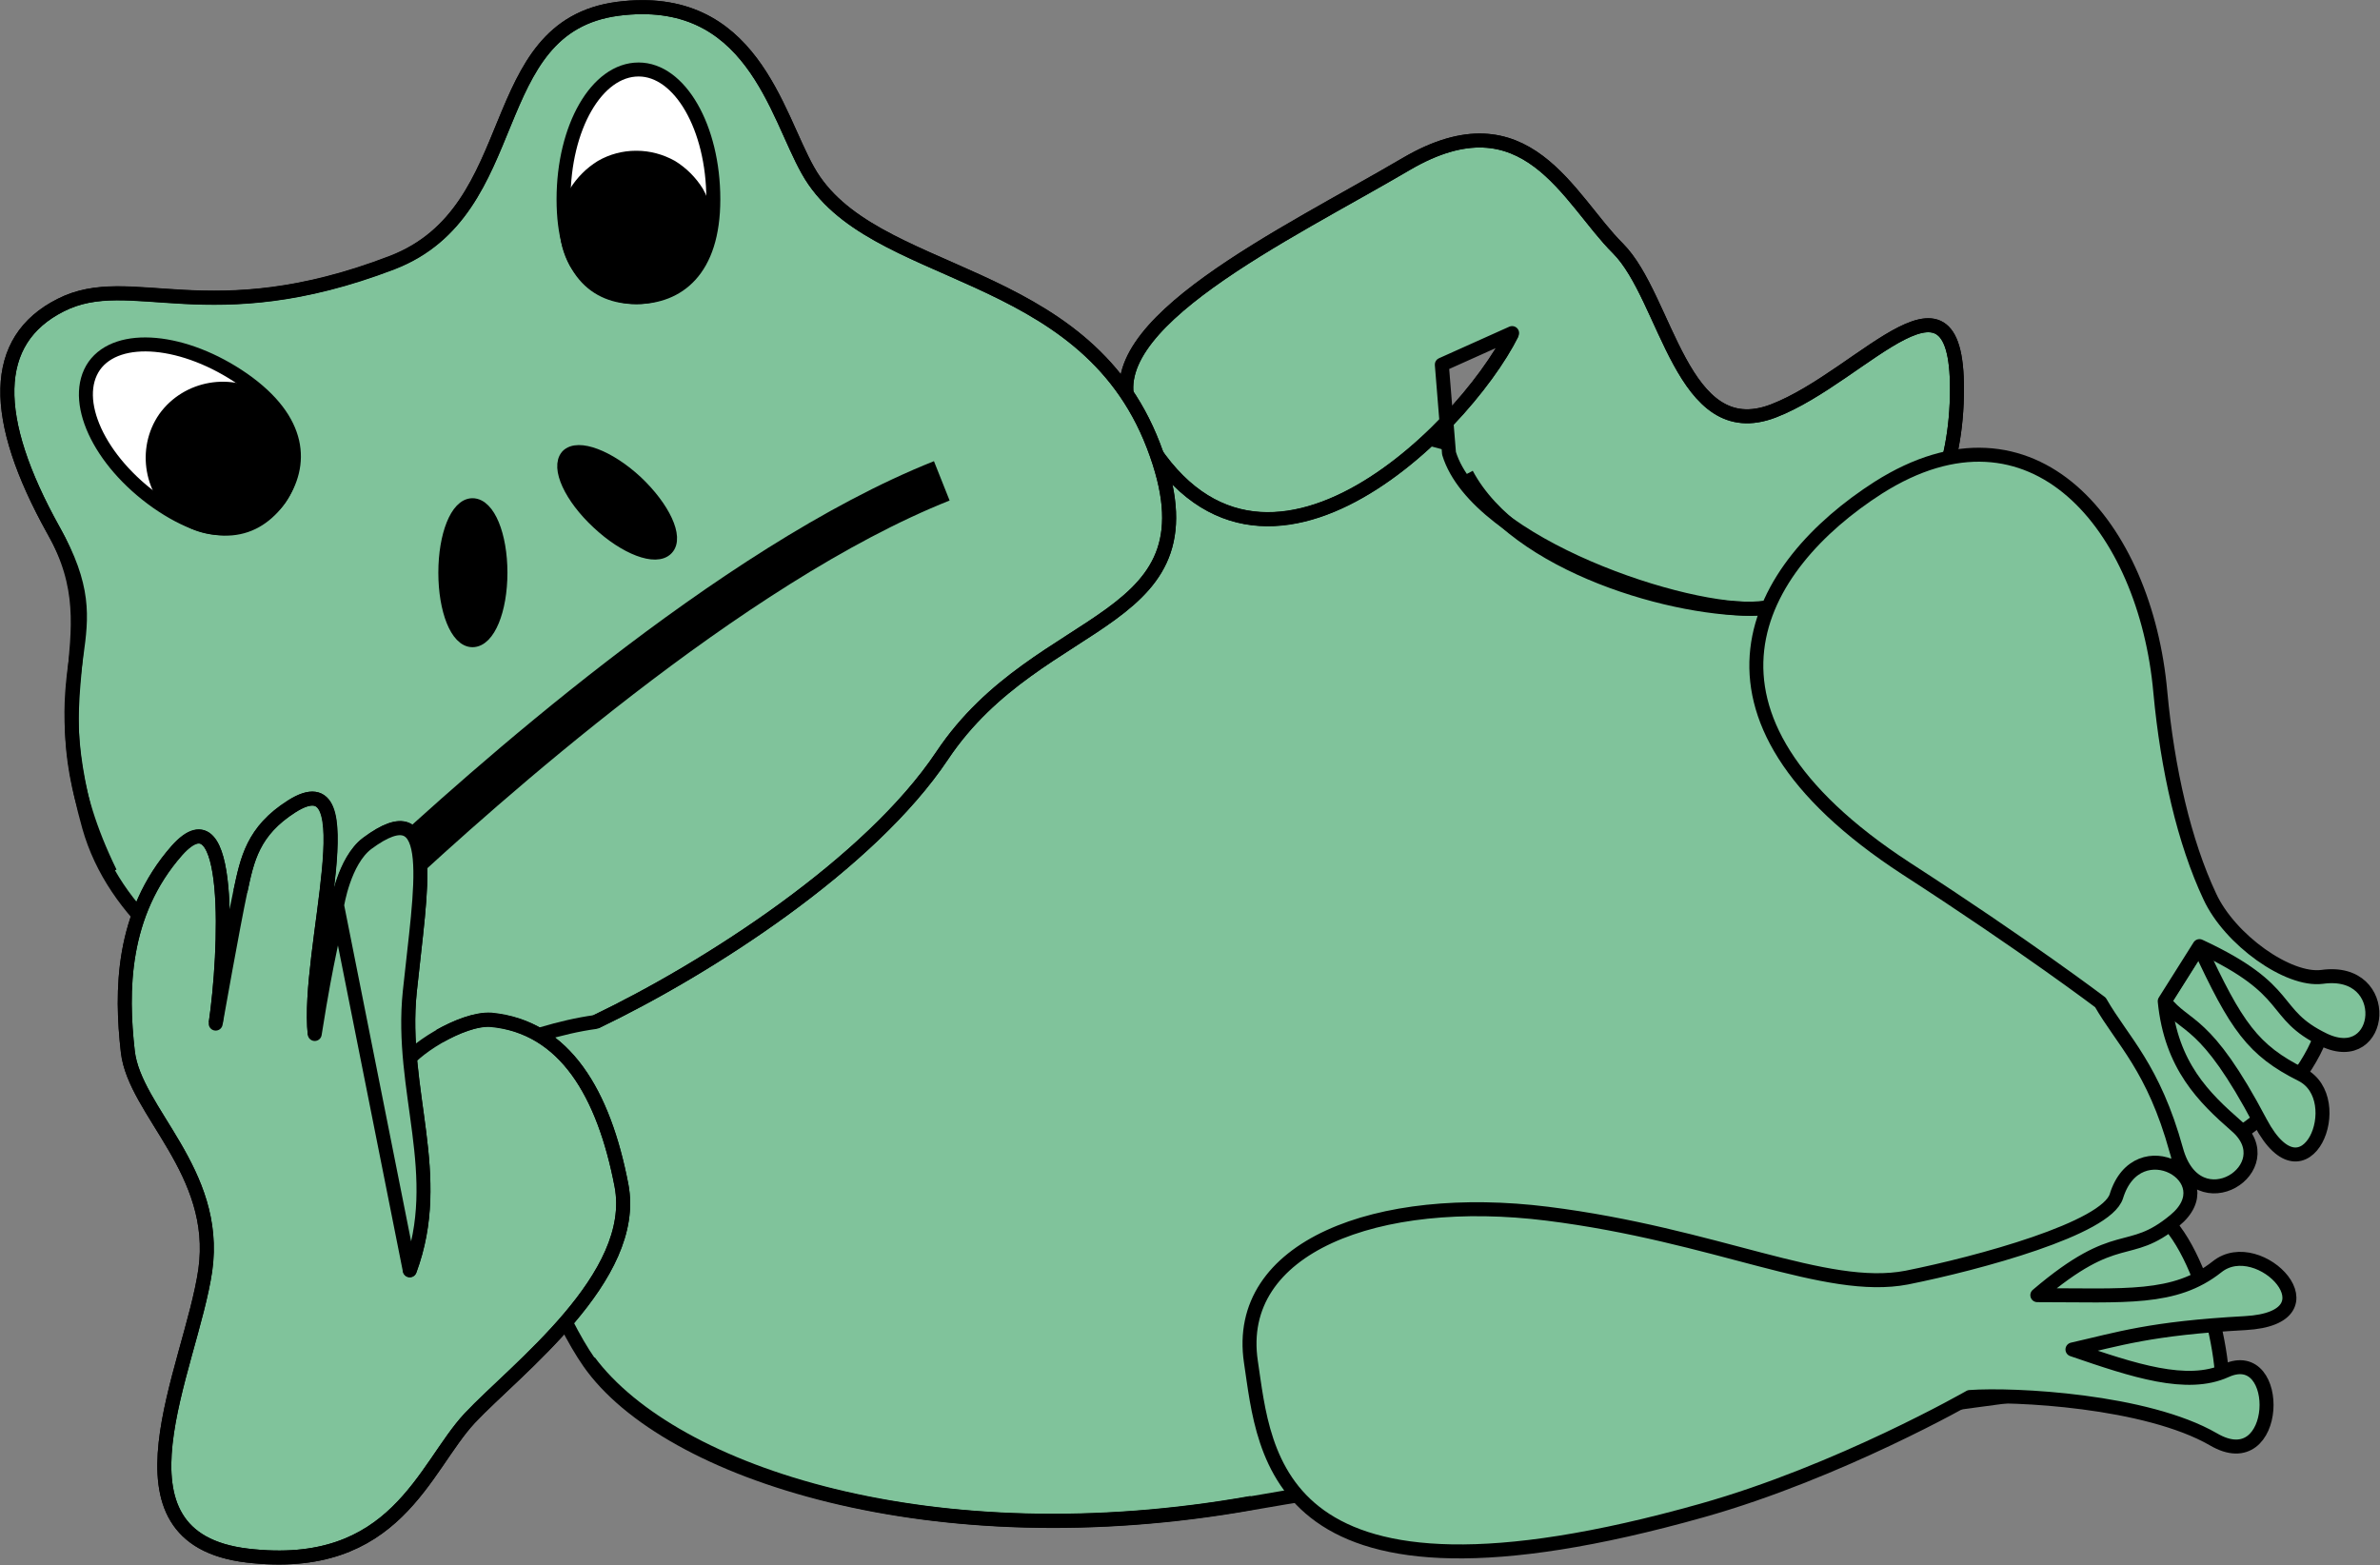<svg xmlns="http://www.w3.org/2000/svg" xml:space="preserve" width="59.59mm" height="148.12" fill-rule="evenodd" stroke-linejoin="round" stroke-width="28.222" preserveAspectRatio="xMidYMid" version="1.2" viewBox="0 0 5959 3919"><rect x="0" y="0" width="5959" height="3919" fill="#808080" stroke="none"/><defs class="ClipPathGroup"><clipPath id="a" clipPathUnits="userSpaceOnUse"><path d="M0 0h21590v27940H0z"/></clipPath></defs><g class="SlideGroup"><g class="Slide" clip-path="url(#a)" transform="translate(-6700 -11110)"><g class="Page"><g class="Group"><g class="com.sun.star.drawing.ClosedBezierShape"><path fill="none" d="M7820 12131h4380v2807H7820z" class="BoundingBox"/><path fill="#80c39b" d="M8175 14521c194 278 864 494 1658 353 410-73 1483-212 1871-265s423-106 476-954c53-847-2064-1658-2435-1482 0 0-1382 173-1905 1394-26 62 187 743 335 954z"/><path fill="none" stroke="#000" stroke-width="35" d="M8175 14521c194 278 864 494 1658 353 410-73 1483-212 1871-265s423-106 476-954c53-847-2064-1658-2435-1482 0 0-1382 173-1905 1394-26 62 187 743 335 954z"/></g><g class="com.sun.star.drawing.ClosedBezierShape"><path fill="none" d="M11720 14113h563v564h-563z" class="BoundingBox"/><path fill="#80c39b" d="M11738 14326s283-203 327-195c129 25 221 389 195 496-27 106-478-80-522-301z"/><path fill="none" stroke="#000" stroke-width="35" d="M11738 14326s283-203 327-195c129 25 221 389 195 496-27 106-478-80-522-301z"/></g><g class="com.sun.star.drawing.ClosedBezierShape"><path fill="none" d="M9811 14003h2641v1010H9811z" class="BoundingBox"/><path fill="#80c39b" d="M11632 14608s-326 187-670 284c-1079 304-1095-142-1130-372-43-288 318-424 742-371 423 53 697 199 900 160 180-36 500-123 525-204 53-171 274-44 146 61-117 97-141 14-344 187 220 0 344 13 450-71 106-85 308 128 70 141s-317 40-432 66c154 53 287 97 384 53 145-66 136 270-31 172-168-97-499-114-610-106z"/><path fill="none" stroke="#000" stroke-width="35" d="M11632 14608s-326 187-670 284c-1079 304-1095-142-1130-372-43-288 318-424 742-371 423 53 697 199 900 160 180-36 500-123 525-204 53-171 274-44 146 61-117 97-141 14-344 187 220 0 344 13 450-71 106-85 308 128 70 141s-317 40-432 66c154 53 287 97 384 53 145-66 136 270-31 172-168-97-499-114-610-106z"/></g><g class="com.sun.star.drawing.ClosedBezierShape"><path fill="none" d="M9502 11444h2117v1209H9502z" class="BoundingBox"/><path fill="#80c39b" d="M10486 11944c-123 248-671 794-953 195-99-214 388-442 689-619 300-175 405 89 529 212 123 123 159 495 389 407 229-88 476-425 459-18-18 406-318 494-494 512-178 17-707-159-777-388l-18-222z"/><path fill="none" stroke="#000" stroke-width="35" d="M10486 11944c-123 248-671 794-953 195-99-214 388-442 689-619 300-175 405 89 529 212 123 123 159 495 389 407 229-88 476-425 459-18-18 406-318 494-494 512-178 17-707-159-777-388l-18-222z"/></g><g fill="none" class="com.sun.star.drawing.OpenBezierShape"><path d="M9502 11444h2117v1210H9502z" class="BoundingBox"/><path stroke="#000" stroke-width="35" d="M10486 11945c-123 247-671 794-953 194-99-213 388-442 689-619 300-175 405 89 529 212 123 124 159 495 389 407 229-88 476-425 459-18-18 407-317 505-494 513-204 8-610-106-733-337"/></g><g class="com.sun.star.drawing.ClosedBezierShape"><path fill="none" d="M6700 11110h2946v2724H6700z" class="BoundingBox"/><path fill="#80c39b" d="M7107 13462c-86-78-153-172-184-282-124-442 70-460-89-742-157-282-157-476 18-564 176-90 370 70 830-107 338-130 223-590 565-635 335-43 396 264 476 405 156 279 689 230 865 689s-282 406-529 776c-181 271-586 532-868 667-359 49-685 393-1074-189z"/><path fill="none" stroke="#000" stroke-width="35" d="M7107 13462c-86-78-153-172-184-282-124-442 70-460-89-742-157-282-157-476 18-564 176-90 370 70 830-107 338-130 223-590 565-635 335-43 396 264 476 405 156 279 689 230 865 689s-282 406-529 776c-181 271-586 532-868 667-359 49-685 393-1074-189z"/></g><g fill="none" class="com.sun.star.drawing.OpenBezierShape"><path d="M6700 11110h2946v2578H6700z" class="BoundingBox"/><path stroke="#000" stroke-width="35" d="M6976 13295c-212-434 17-575-142-857-157-282-157-476 18-564 176-89 370 70 830-106 338-131 223-591 565-636 335-43 396 264 476 405 156 279 689 231 865 689 176 459-282 406-529 776-181 271-586 532-868 667"/></g><g class="com.sun.star.drawing.ClosedBezierShape"><path fill="none" d="M8093 11266h412v607h-412z" class="BoundingBox"/><path fill="#fff" d="M8299 11284c-105 0-188 145-188 325 0 179 79 245 182 245 104 0 193-66 193-245 0-180-84-325-187-325z"/><path fill="none" stroke="#000" stroke-width="35" d="M8299 11284c-105 0-188 145-188 325 0 179 79 245 182 245 104 0 193-66 193-245 0-180-84-325-187-325z"/></g><g class="com.sun.star.drawing.ClosedBezierShape"><path fill="none" d="M8101 11487h386v386h-386z" class="BoundingBox"/><path d="M8468 11679c0-30-8-60-23-87-16-26-38-48-64-64-27-15-57-23-87-23h-2c-30 0-60 8-86 23-26 16-48 38-64 64-15 27-23 57-23 87 0 31 8 61 23 88 16 26 38 48 64 64 27 15 57 23 88 23 30 0 60-8 87-23 26-16 48-38 64-64 15-27 23-57 23-88z"/><path fill="none" stroke="#000" stroke-width="35" d="M8468 11679c0-30-8-60-23-87-16-26-38-48-64-64-27-15-57-23-87-23h-2c-30 0-60 8-86 23-26 16-48 38-64 64-15 27-23 57-23 87 0 31 8 61 23 88 16 26 38 48 64 64 27 15 57 23 88 23 30 0 60-8 87-23 26-16 48-38 64-64 15-27 23-57 23-88z"/></g><g class="com.sun.star.drawing.ClosedBezierShape"><path fill="none" d="M6897 11954h558v498h-558z" class="BoundingBox"/><path fill="#fff" d="M6936 12026c-59 85 11 238 157 341 148 103 247 76 307-8 59-85 56-196-91-299-147-102-314-117-373-34z"/><path fill="none" stroke="#000" stroke-width="35" d="M6936 12026c-59 85 11 238 157 341 148 103 247 76 307-8 59-85 56-196-91-299-147-102-314-117-373-34z"/></g><g class="Group"><g class="com.sun.star.drawing.ClosedBezierShape"><path fill="none" d="M7064 12065h386v386h-386z" class="BoundingBox"/><path d="M7113 12157c-54 78-35 188 43 244 78 55 188 36 244-42 55-79 36-189-42-245-79-54-189-35-245 43z"/><path fill="none" stroke="#000" stroke-width="35" d="M7113 12157c-54 78-35 188 43 244 78 55 188 36 244-42 55-79 36-189-42-245-79-54-189-35-245 43z"/></g></g><g class="Group"><g class="com.sun.star.drawing.ClosedBezierShape"><path fill="none" d="M7797 12357h175v375h-175z" class="BoundingBox"/><path d="M7883 12375c-38 0-68 75-68 169s30 169 68 169c39 0 70-75 70-169s-31-169-70-169z"/><path fill="none" stroke="#000" stroke-width="35" d="M7883 12375c-38 0-68 75-68 169s30 169 68 169c39 0 70-75 70-169s-31-169-70-169z"/></g></g><g class="Group"><g class="com.sun.star.drawing.ClosedBezierShape"><path fill="none" d="M8095 12224h302v289h-302z" class="BoundingBox"/><path d="M8121 12252c26-27 103 2 171 65 69 65 103 139 77 166-26 28-103-1-171-65-69-64-102-138-77-166z"/><path fill="none" stroke="#000" stroke-width="35" d="M8121 12252c26-27 103 2 171 65 69 65 103 139 77 166-26 28-103-1-171-65-69-64-102-138-77-166z"/></g></g><g fill="none" class="com.sun.star.drawing.OpenBezierShape"><path d="M8157 14501h1696v436H8157z" class="BoundingBox"/><path stroke="#000" stroke-width="35" d="M8175 14519c211 283 865 495 1659 354"/></g><g class="com.sun.star.drawing.ClosedBezierShape"><path fill="none" d="M6994 13092h1285v1937H6994z" class="BoundingBox"/><path fill="#80c39b" d="M7708 13783c18-40 146-124 221-119 186 17 283 185 327 414 44 230-264 460-380 583-115 124-185 388-557 344-369-44-141-467-105-715 35-247-177-397-194-547s-17-345 123-504c141-157 123 256 97 434 0 0 44-248 62-332 17-80 32-150 129-212 193-122 35 362 57 570 35-221 44-217 57-323 0 0 18-111 75-154 181-136 133 110 106 371-25 248 88 459 0 697z"/><path fill="none" stroke="#000" stroke-width="35" d="M7708 13783c18-40 146-124 221-119 186 17 283 185 327 414 44 230-264 460-380 583-115 124-185 388-557 344-369-44-141-467-105-715 35-247-177-397-194-547s-17-345 123-504c141-157 123 256 97 434 0 0 44-248 62-332 17-80 32-150 129-212 193-122 35 362 57 570 35-221 44-217 57-323 0 0 18-111 75-154 181-136 133 110 106 371-25 248 88 459 0 697z"/></g><g fill="none" class="com.sun.star.drawing.OpenBezierShape"><path d="M6994 13187h1285v1842H6994z" class="BoundingBox"/><path stroke="#000" stroke-width="35" d="M7801 13704c43-24 92-43 128-41 186 18 283 186 327 415 44 230-264 459-380 583-115 123-185 388-557 344-369-44-141-468-105-714 35-248-177-398-194-548s-17-344 123-503c141-158 123 256 97 432"/></g><g fill="none" class="com.sun.star.drawing.OpenBezierShape"><path d="M7284 13092h262v627h-262z" class="BoundingBox"/><path stroke="#000" stroke-width="35" d="M7302 13342c17-80 30-151 128-213 193-122 36 363 58 571"/></g><g fill="none" class="com.sun.star.drawing.OpenBezierShape"><path d="M7620 12261h1492v1094H7620z" class="BoundingBox"/><path stroke="#000" stroke-width="106" d="M7673 13301c229-212 855-776 1385-987"/></g><g class="com.sun.star.drawing.ClosedBezierShape"><path fill="none" d="M7526 13166h253v1144h-253z" class="BoundingBox"/><path fill="#80c39b" d="M7544 13377s17-111 75-155c182-135 134 111 107 371-26 249 89 459 0 698z"/><path fill="none" stroke="#000" stroke-width="35" d="M7544 13377s17-111 75-155c182-135 134 111 107 371-26 249 89 459 0 698z"/></g><g class="com.sun.star.drawing.ClosedBezierShape"><path fill="none" d="M12000 13393h541v597h-541z" class="BoundingBox"/><path fill="#80c39b" d="M12205 13411s308 193 314 216c31 127-243 413-313 329-367-439-102-552-1-545z"/><path fill="none" stroke="#000" stroke-width="35" d="M12205 13411s308 193 314 216c31 127-243 413-313 329-367-439-102-552-1-545z"/></g><g class="com.sun.star.drawing.ClosedBezierShape"><path fill="none" d="M12101 13461h433v559h-433z" class="BoundingBox"/><path fill="#80c39b" d="M12206 13479c93 201 135 261 257 322 120 61 10 332-103 120-139-264-187-234-241-304z"/><path fill="none" stroke="#000" stroke-width="35" d="M12206 13479c93 201 135 261 257 322 120 61 10 332-103 120-139-264-187-234-241-304z"/></g><g class="com.sun.star.drawing.ClosedBezierShape"><path fill="none" d="M11079 12231h1580v1869h-1580z" class="BoundingBox"/><path fill="#80c39b" d="M12120 13617c16 162 99 242 179 312 121 104-98 248-150 61-57-207-135-274-190-370 0 0-186-141-486-335-596-388-376-758-70-954 388-246 669 98 706 512 18 194 60 376 124 512 50 108 196 212 281 201 179-25 155 229 5 158-137-66-71-123-312-235z"/><path fill="none" stroke="#000" stroke-width="35" d="M12120 13617c16 162 99 242 179 312 121 104-98 248-150 61-57-207-135-274-190-370 0 0-186-141-486-335-596-388-376-758-70-954 388-246 669 98 706 512 18 194 60 376 124 512 50 108 196 212 281 201 179-25 155 229 5 158-137-66-71-123-312-235z"/></g></g></g></g></g></svg>
